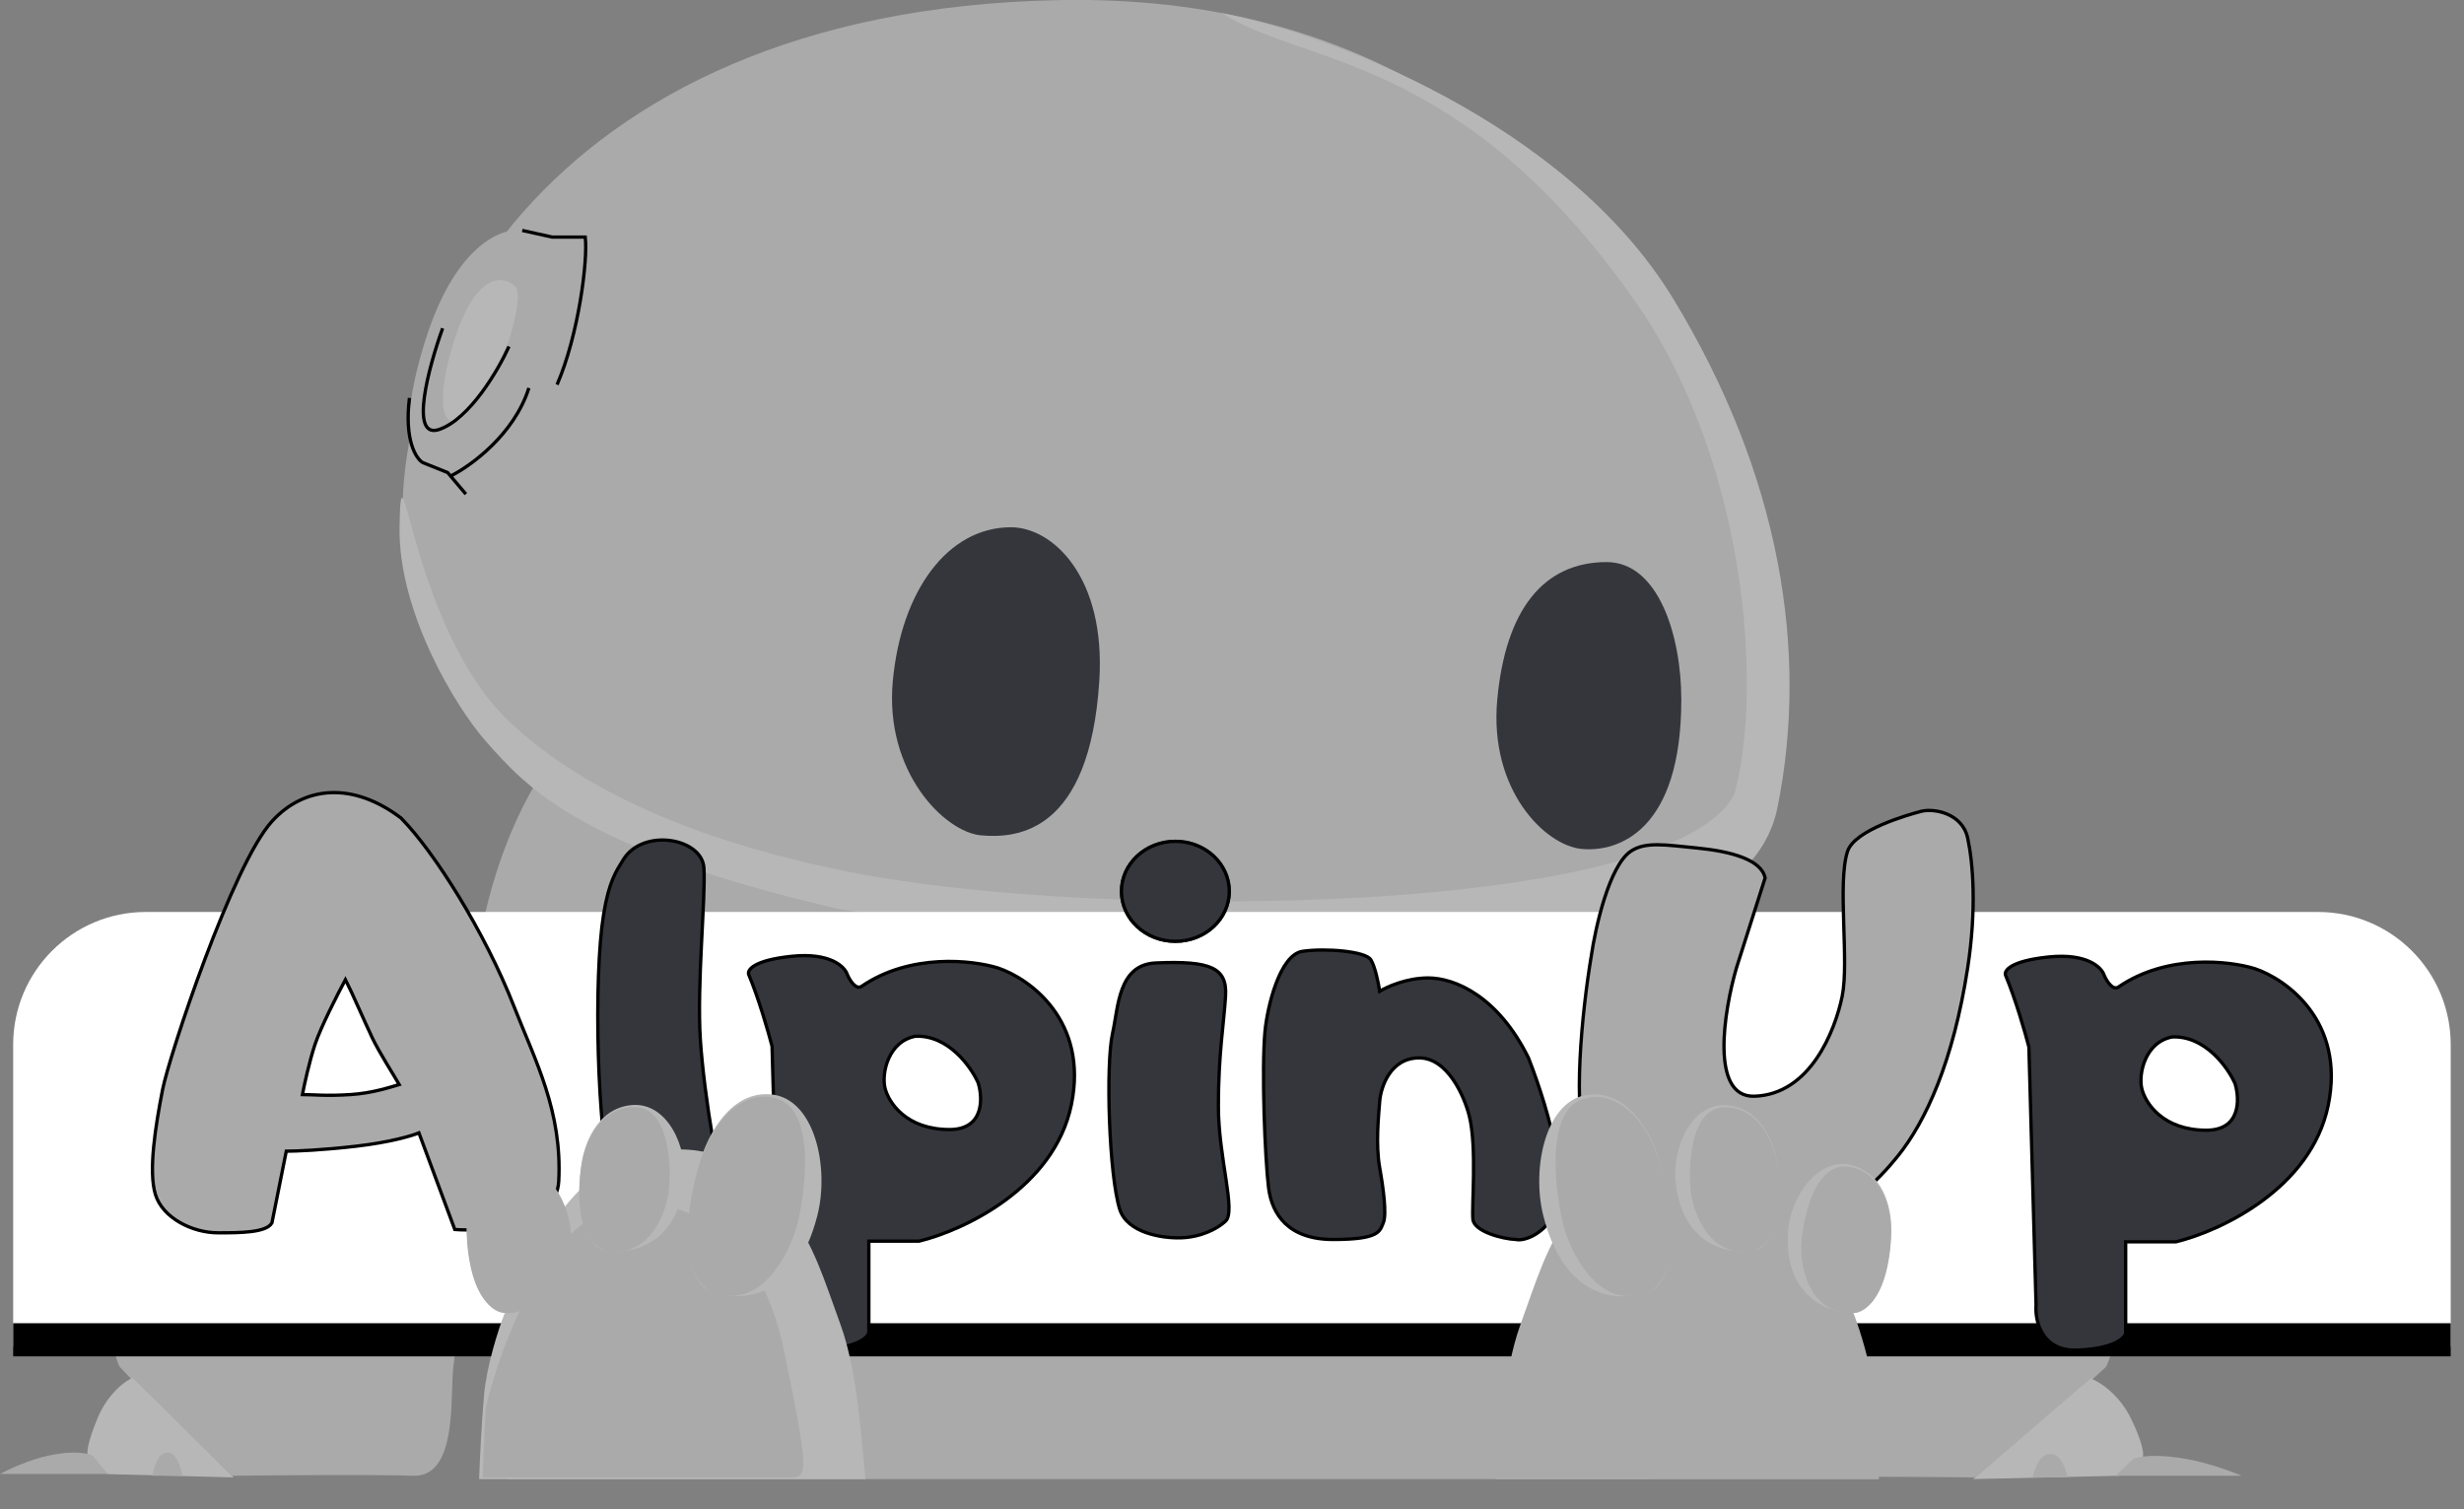 <?xml version="1.0" encoding="UTF-8" standalone="no"?>
<!DOCTYPE svg PUBLIC "-//W3C//DTD SVG 1.1//EN" "http://www.w3.org/Graphics/SVG/1.1/DTD/svg11.dtd">
<svg width="100%" height="100%" viewBox="0 0 3096 1896" version="1.1" xmlns="http://www.w3.org/2000/svg" xmlns:xlink="http://www.w3.org/1999/xlink" xml:space="preserve" xmlns:serif="http://www.serif.com/" style="fill-rule:evenodd;clip-rule:evenodd;">
    <rect x="0" y="0" width="3096" height="1896" fill="#808080" stroke="none"/>
    <g transform="matrix(1,0,0,1,-206.02,-292.241)">
        <g id="_3_edit.svg" serif:id="3_edit.svg" transform="matrix(4.167,0,0,4.167,1753.94,1240.16)">
            <g transform="matrix(1,0,0,1,-371.5,-227.5)">
                <clipPath id="_clip1">
                    <rect x="0" y="0" width="743" height="455"/>
                </clipPath>
                <g clip-path="url(#_clip1)">
                    <g>
                        <path d="M143.5,357.5C142.3,355.1 140.333,322.833 139.5,308L130.5,313.5L78,359.5L41.5,389C39.667,392 35.7,398.7 34.5,401.5C33.3,404.3 35,409.667 36,412C38,414.167 42.6,419 45,421C47.4,423 62.667,437.833 70,445C84,444.833 114.5,444.6 124.5,445C137,445.5 136,425 136.5,415C137,405 145,360.5 143.5,357.5Z" style="fill:#aaa;fill-rule:nonzero;"/>
                        <path d="M29.5,427.5C32.7,419.9 38.167,416.167 40,415.5L70.5,445.5L32.5,444.5L26.5,439C26.167,438.333 26.3,435.1 29.5,427.5Z" style="fill:rgb(183,183,183);fill-rule:nonzero;"/>
                        <path d="M14.5,438.951C20.1,437.751 25,437.617 28,438.951L32.5,444.451L0,444.451C2.5,443.117 8.9,440.151 14.5,438.951Z" style="fill:#aaa;fill-rule:nonzero;"/>
                        <path d="M55,445L46,445C46.333,442.667 47.7,438 50.5,438C53.3,438 54.667,442.667 55,445Z" style="fill:#aaa;fill-rule:nonzero;"/>
                    </g>
                    <g>
                        <path d="M510.217,357.04C511.611,354.614 513.895,321.995 514.863,307L525.317,312.56L586.296,359.062L628.691,388.884C630.821,391.916 635.428,398.689 636.822,401.52C638.216,404.351 636.241,409.776 635.08,412.135C632.757,414.325 627.414,419.211 624.626,421.233C621.838,423.255 604.106,438.25 595.588,445.495C579.327,445.326 543.901,445.09 532.286,445.495C517.767,446 518.929,425.276 518.348,415.167C517.767,405.058 508.475,360.073 510.217,357.04Z" style="fill:#aaa;fill-rule:nonzero;"/>
                        <path d="M642.629,427.804C638.912,420.121 632.563,416.347 630.433,415.673L595.007,446L639.145,444.989L646.114,439.429C646.501,438.755 646.346,435.487 642.629,427.804Z" style="fill:rgb(183,183,183);fill-rule:nonzero;"/>
                        <path d="M659.046,439.884C652.498,438.768 646.769,438.644 643.262,439.884L638,445L676,445C673.077,443.76 665.594,441 659.046,439.884Z" style="fill:#aaa;fill-rule:nonzero;"/>
                        <path d="M613.011,445.495L623.464,445.495C623.077,443.136 621.49,438.418 618.238,438.418C614.985,438.418 613.398,443.136 613.011,445.495Z" style="fill:#aaa;fill-rule:nonzero;"/>
                    </g>
                    <path d="M143,319C139.8,279.4 155,245.833 163,234L508.5,263C510.833,272.333 515.6,296.6 516,319C516.4,341.4 503.833,413 497.5,446L153,446C151,420.167 146.2,358.6 143,319Z" style="fill:#aaa;fill-rule:nonzero;"/>
                    <path d="M458,285.5C441.2,288.3 407,289.833 391.5,289.5C409.5,293 418.5,302 459,299C489.5,296.741 493.167,290.667 503.5,287C504.833,294.667 504.105,317.08 506,327.5C508,338.5 510.833,360 510,372C510.833,363.167 515.5,338.5 515.5,318C515.5,299.889 512.5,282.5 510,273.5C500,276.833 474.8,282.7 458,285.5Z" style="fill:rgb(183,183,183);fill-rule:nonzero;"/>
                    <g>
                        <path d="M534.001,218C528.097,263.62 471.001,289.5 343.501,279C242.841,270.711 134.833,238.422 123,174C111.167,109.578 162,3.094 319.358,0.051C500.358,-3.448 539.501,175.5 534.001,218Z" style="fill:#aaa;fill-rule:nonzero;"/>
                        <path d="M504.5,90C472.1,36.8 399.5,9.833 368.5,4C393.5,20 440.075,16.053 492.5,90C526.884,138.5 531.667,208 523,239.5C504,276.139 332.5,278 256.5,263C231.5,258 184.499,246.5 154,218C123.987,189.955 121,127 120.5,159C120.1,184.6 137.5,213.333 146.5,223.5L146.662,223.683C159.034,237.661 175.337,256.078 252.5,274C338.667,288.333 522.723,309.188 536,243.5C545.5,196.5 536.9,143.2 504.5,90Z" style="fill:rgb(183,183,183);fill-rule:nonzero;"/>
                        <path d="M507,211C507,191.5 500,169.5 484.5,169.5C465.533,169.5 454.009,183.738 451.5,211C448.991,238.262 465.961,254.99 477,256C488.039,257.01 507,250.504 507,211Z" style="fill:rgb(52,54,59);fill-rule:nonzero;"/>
                        <path d="M331.5,205.447C333.543,173.91 317.405,159 304.861,159C285.794,159 271.745,178.185 269.236,205.447C266.727,232.709 284.791,250.884 295.83,251.893C306.868,252.903 328.551,250.971 331.5,205.447Z" style="fill:rgb(52,54,59);fill-rule:nonzero;"/>
                        <path d="M163.5,71.5L176,71.5C176.667,75.333 178,89.5 169,113.5C160.067,137.32 147,147.333 140.5,149L135,143L128.5,140C124.667,139.333 119.3,130.8 128.5,102C137.7,73.2 152,68.333 158,69.5L163.5,71.5Z" style="fill:#aaa;fill-rule:nonzero;"/>
                        <g>
                            <path d="M168,116C174.5,101 177.333,78.5 176.5,71.5L166.5,71.5L157.5,69.5" style="fill:none;fill-rule:nonzero;stroke:black;stroke-width:1px;"/>
                            <path d="M136,143.5C142,140.5 155.1,131 159.5,117" style="fill:none;fill-rule:nonzero;stroke:black;stroke-width:1px;"/>
                            <path d="M136,106C142.8,81.6 151.833,82.833 155.5,86.5C157.5,89 154.5,99.5 153.5,102.5C152.5,105.5 141.5,129.5 136,127C131.6,125 134.167,112.167 136,106Z" style="fill:rgb(183,183,183);fill-rule:nonzero;"/>
                            <path d="M133.5,99C129.333,110.5 123.3,132.7 132.5,129.5C141.7,126.3 150.333,111.5 153.5,104.5" style="fill:none;fill-rule:nonzero;stroke:black;stroke-width:1px;"/>
                            <path d="M140.5,149L135,142.5L127.5,139.5C125.5,138.333 121.9,132.8 123.5,120" style="fill:none;fill-rule:nonzero;stroke:black;stroke-width:1px;"/>
                        </g>
                    </g>
                    <g>
                        <path d="M4,315C4,292.909 21.909,275 44,275L699,275C721.091,275 739,292.909 739,315L739,406L4,406L4,315Z" style="fill:white;fill-rule:nonzero;"/>
                        <g>
                            <path d="M4,404L739,404" style="fill:none;fill-rule:nonzero;stroke:black;stroke-width:10px;"/>
                        </g>
                        <path d="M65.813,371.744C72.299,371.744 80.407,371.744 82.028,368.731L86.352,347.132C89.055,347.132 97.054,346.83 107.432,345.625C117.81,344.419 124.368,342.444 126.35,341.607L137.16,370.74C145.808,371.41 167.8,370.014 168.509,356.173C169.59,335.077 161.483,320.008 154.996,303.432C146.299,281.205 131.034,256.886 120.945,246.672C106.351,235.622 91.756,236.993 82.028,247.677C70.137,260.737 51.051,318.359 49.058,328.547C46.896,339.597 44.734,353.159 46.896,360.192C49.058,367.224 57.943,371.744 65.813,371.744Z" style="fill:#aaa;fill-rule:nonzero;stroke:black;stroke-width:1px;"/>
                        <g>
                            <path d="M95,314.985C96.73,309.761 101.847,299.748 104.189,295.395C106.171,299.246 110.075,308.331 112.296,312.976C114.459,317.496 118.783,324.194 120.404,327.04C117.521,327.877 112.369,329.618 105.81,330.054C98.243,330.556 94.46,330.054 91.217,330.054C91.757,327.207 93.271,320.209 95,314.985Z" style="fill:white;fill-rule:nonzero;"/>
                        </g>
                        <path d="M95,314.985C96.73,309.761 101.847,299.748 104.189,295.395C106.171,299.246 110.075,308.331 112.296,312.976C114.459,317.496 118.783,324.194 120.404,327.04C117.521,327.877 112.369,329.618 105.81,330.054C98.243,330.556 94.46,330.054 91.217,330.054C91.757,327.207 93.271,320.209 95,314.985Z" style="fill:none;fill-rule:nonzero;stroke:black;stroke-width:1px;"/>
                        <path d="M187.967,259.23C185.805,262.746 183.643,265.76 182.022,275.806C178.958,294.786 179.968,341.104 184.724,359.187C190.67,381.79 215.533,371.242 217.154,370.74C218.776,370.237 222.559,365.717 219.857,362.703C217.154,359.689 212.29,330.054 211.209,313.478C210.128,296.902 212.83,270.783 212.29,261.741C211.749,252.7 193.921,249.546 187.967,259.23Z" style="fill:rgb(52,54,59);fill-rule:nonzero;stroke:black;stroke-width:1px;"/>
                        <path d="M232.829,315.487C231.748,311.301 228.829,301.121 225.802,293.888C225.262,292.549 227.1,289.569 238.774,288.363C250.449,287.158 254.809,291.544 255.53,293.888C256.251,295.563 258.125,298.61 259.854,297.404C274.556,287.358 293.365,289.535 300.933,291.879C310.481,295.06 328.282,307.752 323.093,333.068C317.904,358.383 290.303,371.075 277.15,374.256L262.016,374.256L262.016,401.882C261.656,403.389 258.233,406.503 247.423,406.905C236.612,407.307 234.631,398.031 234.991,393.343L232.829,315.487Z" style="fill:rgb(52,54,59);fill-rule:nonzero;stroke:black;stroke-width:1px;"/>
                        <g>
                            <path d="M294.987,326.538C292.825,321.682 286.015,312.072 276.069,312.473C267.962,313.98 265.8,323.524 266.881,328.045C267.962,332.565 273.367,340.602 286.339,340.602C296.717,340.602 296.428,331.226 294.987,326.538Z" style="fill:white;fill-rule:nonzero;"/>
                        </g>
                        <path d="M294.987,326.538C292.825,321.682 286.015,312.072 276.069,312.473C267.962,313.98 265.8,323.524 266.881,328.045C267.962,332.565 273.367,340.602 286.339,340.602C296.717,340.602 296.428,331.226 294.987,326.538Z" style="fill:none;fill-rule:nonzero;stroke:black;stroke-width:1px;"/>
                        <path d="M369.577,300.418C370.117,291.879 365.253,289.631 348.497,290.372C337.147,290.874 337.255,303.834 335.525,311.469C333.363,321.012 334.444,354.666 337.687,364.712C339.927,371.651 350.119,373.419 356.064,373.251C362.01,373.084 366.983,370.639 369.577,368.228C372.82,365.215 367.415,349.141 367.415,333.57C367.415,317.999 369.036,308.957 369.577,300.418Z" style="fill:rgb(52,54,59);fill-rule:nonzero;stroke:black;stroke-width:1px;"/>
                        <g>
                            <ellipse cx="354.443" cy="268.773" rx="16.756" ry="15.571" style="fill:rgb(52,54,59);"/>
                            <path d="M370.699,268.773C370.699,277.063 363.456,283.845 354.443,283.845C345.43,283.845 338.187,277.063 338.187,268.773C338.187,260.484 345.43,253.702 354.443,253.702C363.456,253.702 370.699,260.484 370.699,268.773Z" style="fill:none;fill-rule:nonzero;stroke:black;stroke-width:1px;"/>
                        </g>
                        <path d="M479.84,288.363C481.101,279.657 485.245,261.139 491.731,256.718C496.153,253.705 502.269,254.788 511.73,255.714C521.999,256.718 531.188,259.23 532.269,264.755L523.621,291.879C519.837,304.939 515.621,330.958 529.026,330.556C545.781,330.054 553.348,310.966 555.51,300.418C557.672,289.87 554.005,266.164 557.132,256.718C559.294,250.188 575.509,245.668 579.293,244.663C583.076,243.659 591.724,245.165 593.346,252.7C594.967,260.234 596.099,273.971 593.346,291.879C589.022,320.008 580.723,338.16 572.266,348.639C559.294,364.712 542.538,374.692 516.054,372.749C495.514,371.242 484.605,358.805 478.759,346.127C473.894,335.579 477.137,304.437 479.84,288.363Z" style="fill:#aaa;fill-rule:nonzero;stroke:black;stroke-width:1px;"/>
                        <path d="M430.654,294.893C424.168,294.893 418.222,297.572 416.06,298.911C415.7,296.567 414.655,291.377 413.358,289.368C411.736,286.856 399.845,285.852 392.819,286.856C385.792,287.861 382.12,303.997 381.468,310.966C380.387,322.519 381.468,349.643 382.549,358.182C383.559,366.164 388.495,373.754 402.007,373.754C416.102,373.754 416.06,371.242 417.141,368.731C418.222,366.219 417.141,358.182 416.06,352.155C414.799,345.123 415.7,336.751 416.06,332.063C416.421,327.71 419.303,319.003 427.951,319.003C436.599,319.003 441.644,330.723 443.086,336.584C445.433,346.127 443.734,364.11 444.167,367.726C444.599,371.343 452.995,373.586 457.139,373.754C459.301,374.256 464.598,372.749 468.489,366.721C473.354,359.187 467.949,337.086 460.922,319.003C451.734,300.418 438.762,294.893 430.654,294.893Z" style="fill:rgb(52,54,59);fill-rule:nonzero;stroke:black;stroke-width:1px;"/>
                        <path d="M611.806,315.693C610.725,311.507 607.807,301.327 604.78,294.094C604.239,292.755 606.077,289.774 617.752,288.569C629.427,287.363 633.787,291.75 634.508,294.094C635.228,295.768 637.102,298.816 638.832,297.61C653.533,287.564 672.343,289.741 679.91,292.085C689.459,295.266 707.26,307.957 702.071,333.273C696.882,358.589 669.28,371.28 656.128,374.462L640.994,374.462L640.994,402.088C640.633,403.595 637.21,406.709 626.4,407.111C615.59,407.513 613.608,398.237 613.968,393.549L611.806,315.693Z" style="fill:rgb(52,54,59);fill-rule:nonzero;stroke:black;stroke-width:1px;"/>
                        <g>
                            <path d="M673.965,326.743C671.802,321.888 664.992,312.277 655.047,312.679C646.939,314.186 644.777,323.73 645.858,328.25C646.939,332.771 652.344,340.808 665.316,340.808C675.694,340.808 675.406,331.432 673.965,326.743Z" style="fill:white;fill-rule:nonzero;"/>
                        </g>
                        <path d="M673.965,326.743C671.802,321.888 664.992,312.277 655.047,312.679C646.939,314.186 644.777,323.73 645.858,328.25C646.939,332.771 652.344,340.808 665.316,340.808C675.694,340.808 675.406,331.432 673.965,326.743Z" style="fill:none;fill-rule:nonzero;stroke:black;stroke-width:1px;"/>
                    </g>
                    <g>
                        <path d="M146,420.5C146.8,411.7 150.333,400.833 152,396.5C159.333,381.333 171.5,350 198,347C217.314,344.814 223.981,351.481 237.94,365.44L238,365.5C245.5,375.5 248.409,385.5 253.5,399.5C258.591,413.5 259.833,434.167 261,446L144.5,446C144.667,441.167 145.2,429.3 146,420.5Z" style="fill:rgb(183,183,183);fill-rule:nonzero;"/>
                        <path d="M189.5,363.5C166.3,364.7 151.167,404.667 146.5,424.5L145.5,445.5L237.5,445.5C243.5,445.5 244.5,446.5 236.5,407.5C228.174,366.911 201,361 189.5,363.5Z" style="fill:#aaa;fill-rule:nonzero;"/>
                        <path d="M213.5,389C221.667,392.667 239.7,393.3 246.5,366.5C250.179,352 245.7,331.2 232.5,330C219.3,328.8 212.333,344.5 210.5,352.5C204.1,377.7 209.833,387.333 213.5,389Z" style="fill:rgb(183,183,183);fill-rule:nonzero;"/>
                        <path d="M240.5,369C243.334,357.167 245.8,333 233,331C227.167,329.5 214.2,332.9 209,358.5C203.8,384.1 212.834,390.5 218,390.5C230.8,392.9 238.334,377.167 240.5,369Z" style="fill:#aaa;fill-rule:nonzero;"/>
                        <path d="M182.174,376.986C189.269,378.364 204.021,376.217 206.269,356.605C207.484,345.994 201.289,332.172 190.401,333.232C179.512,334.291 175.768,346.208 175.257,352.035C173.139,370.477 178.986,376.353 182.174,376.986Z" style="fill:rgb(183,183,183);fill-rule:nonzero;"/>
                        <path d="M201.693,359.204C202.548,350.569 201.592,333.409 190.931,333.855C186,333.649 175.865,337.874 174.772,356.422C173.68,374.97 181.816,378.125 186.02,377.383C196.73,377.216 200.932,365.194 201.693,359.204Z" style="fill:#aaa;fill-rule:nonzero;"/>
                        <path d="M151.97,395.868C159.197,395.993 173.352,391.317 172.16,371.612C171.515,360.951 163.013,348.415 152.474,351.35C141.935,354.284 140.317,366.67 140.826,372.497C141.942,391.026 148.721,395.798 151.97,395.868Z" style="fill:#aaa;fill-rule:nonzero;"/>
                        <path d="M168.105,374.967C167.447,366.314 163.526,349.581 153.105,351.872C148.213,352.525 138.965,358.446 141.11,376.902C143.255,395.358 151.815,397.051 155.827,395.591C166.346,393.566 168.395,380.998 168.105,374.967Z" style="fill:#aaa;fill-rule:nonzero;"/>
                        <path d="M565.102,420.565C564.308,411.765 560.802,400.898 559.148,396.565C551.872,381.398 539.801,350.065 513.508,347.065C494.345,344.879 487.73,351.546 473.88,365.505L473.82,365.565C466.379,375.565 463.493,385.565 458.441,399.565C453.39,413.565 452.158,434.232 451,446.065L566.59,446.065C566.424,441.232 565.895,429.365 565.102,420.565Z" style="fill:#aaa;fill-rule:nonzero;"/>
                        <path d="M521.941,363.565C544.96,364.765 559.975,404.732 564.605,424.565L565.598,445.565L474.316,445.565C468.363,445.565 467.371,446.565 475.309,407.565C483.57,366.976 510.531,361.065 521.941,363.565Z" style="fill:#aaa;fill-rule:nonzero;"/>
                        <path d="M498.129,389.065C490.026,392.732 472.134,393.365 465.387,366.565C461.737,352.065 466.181,331.265 479.277,330.065C492.374,328.865 499.287,344.565 501.106,352.565C507.456,377.765 501.767,387.398 498.129,389.065Z" style="fill:rgb(183,183,183);fill-rule:nonzero;"/>
                        <path d="M471.339,369.065C468.528,357.232 466.081,333.065 478.781,331.065C484.569,329.565 497.434,332.965 502.594,358.565C507.753,384.165 498.79,390.565 493.664,390.565C480.964,392.965 473.489,377.232 471.339,369.065Z" style="fill:#aaa;fill-rule:nonzero;"/>
                        <path d="M529.21,377.051C522.17,378.429 507.533,376.282 505.304,356.67C504.097,346.059 510.244,332.237 521.048,333.297C531.851,334.356 535.566,346.273 536.073,352.1C538.174,370.542 532.373,376.418 529.21,377.051Z" style="fill:rgb(183,183,183);fill-rule:nonzero;"/>
                        <path d="M509.843,359.269C508.995,350.634 509.944,333.475 520.522,333.92C525.414,333.714 535.47,337.939 536.554,356.487C537.638,375.036 529.566,378.19 525.394,377.448C514.767,377.281 510.599,365.259 509.843,359.269Z" style="fill:#aaa;fill-rule:nonzero;"/>
                        <path d="M559.178,395.933C552.008,396.058 537.963,391.382 539.146,371.677C539.786,361.016 548.221,348.481 558.678,351.415C569.135,354.349 570.74,366.735 570.235,372.562C569.127,391.091 562.402,395.863 559.178,395.933Z" style="fill:rgb(183,183,183);fill-rule:nonzero;"/>
                        <path d="M543.169,375.032C543.822,366.379 547.712,349.646 558.053,351.937C562.906,352.59 572.081,358.511 569.953,376.967C567.825,395.423 559.332,397.117 555.351,395.656C544.915,393.631 542.881,381.063 543.169,375.032Z" style="fill:#aaa;fill-rule:nonzero;"/>
                    </g>
                </g>
            </g>
        </g>
    </g>
</svg>
